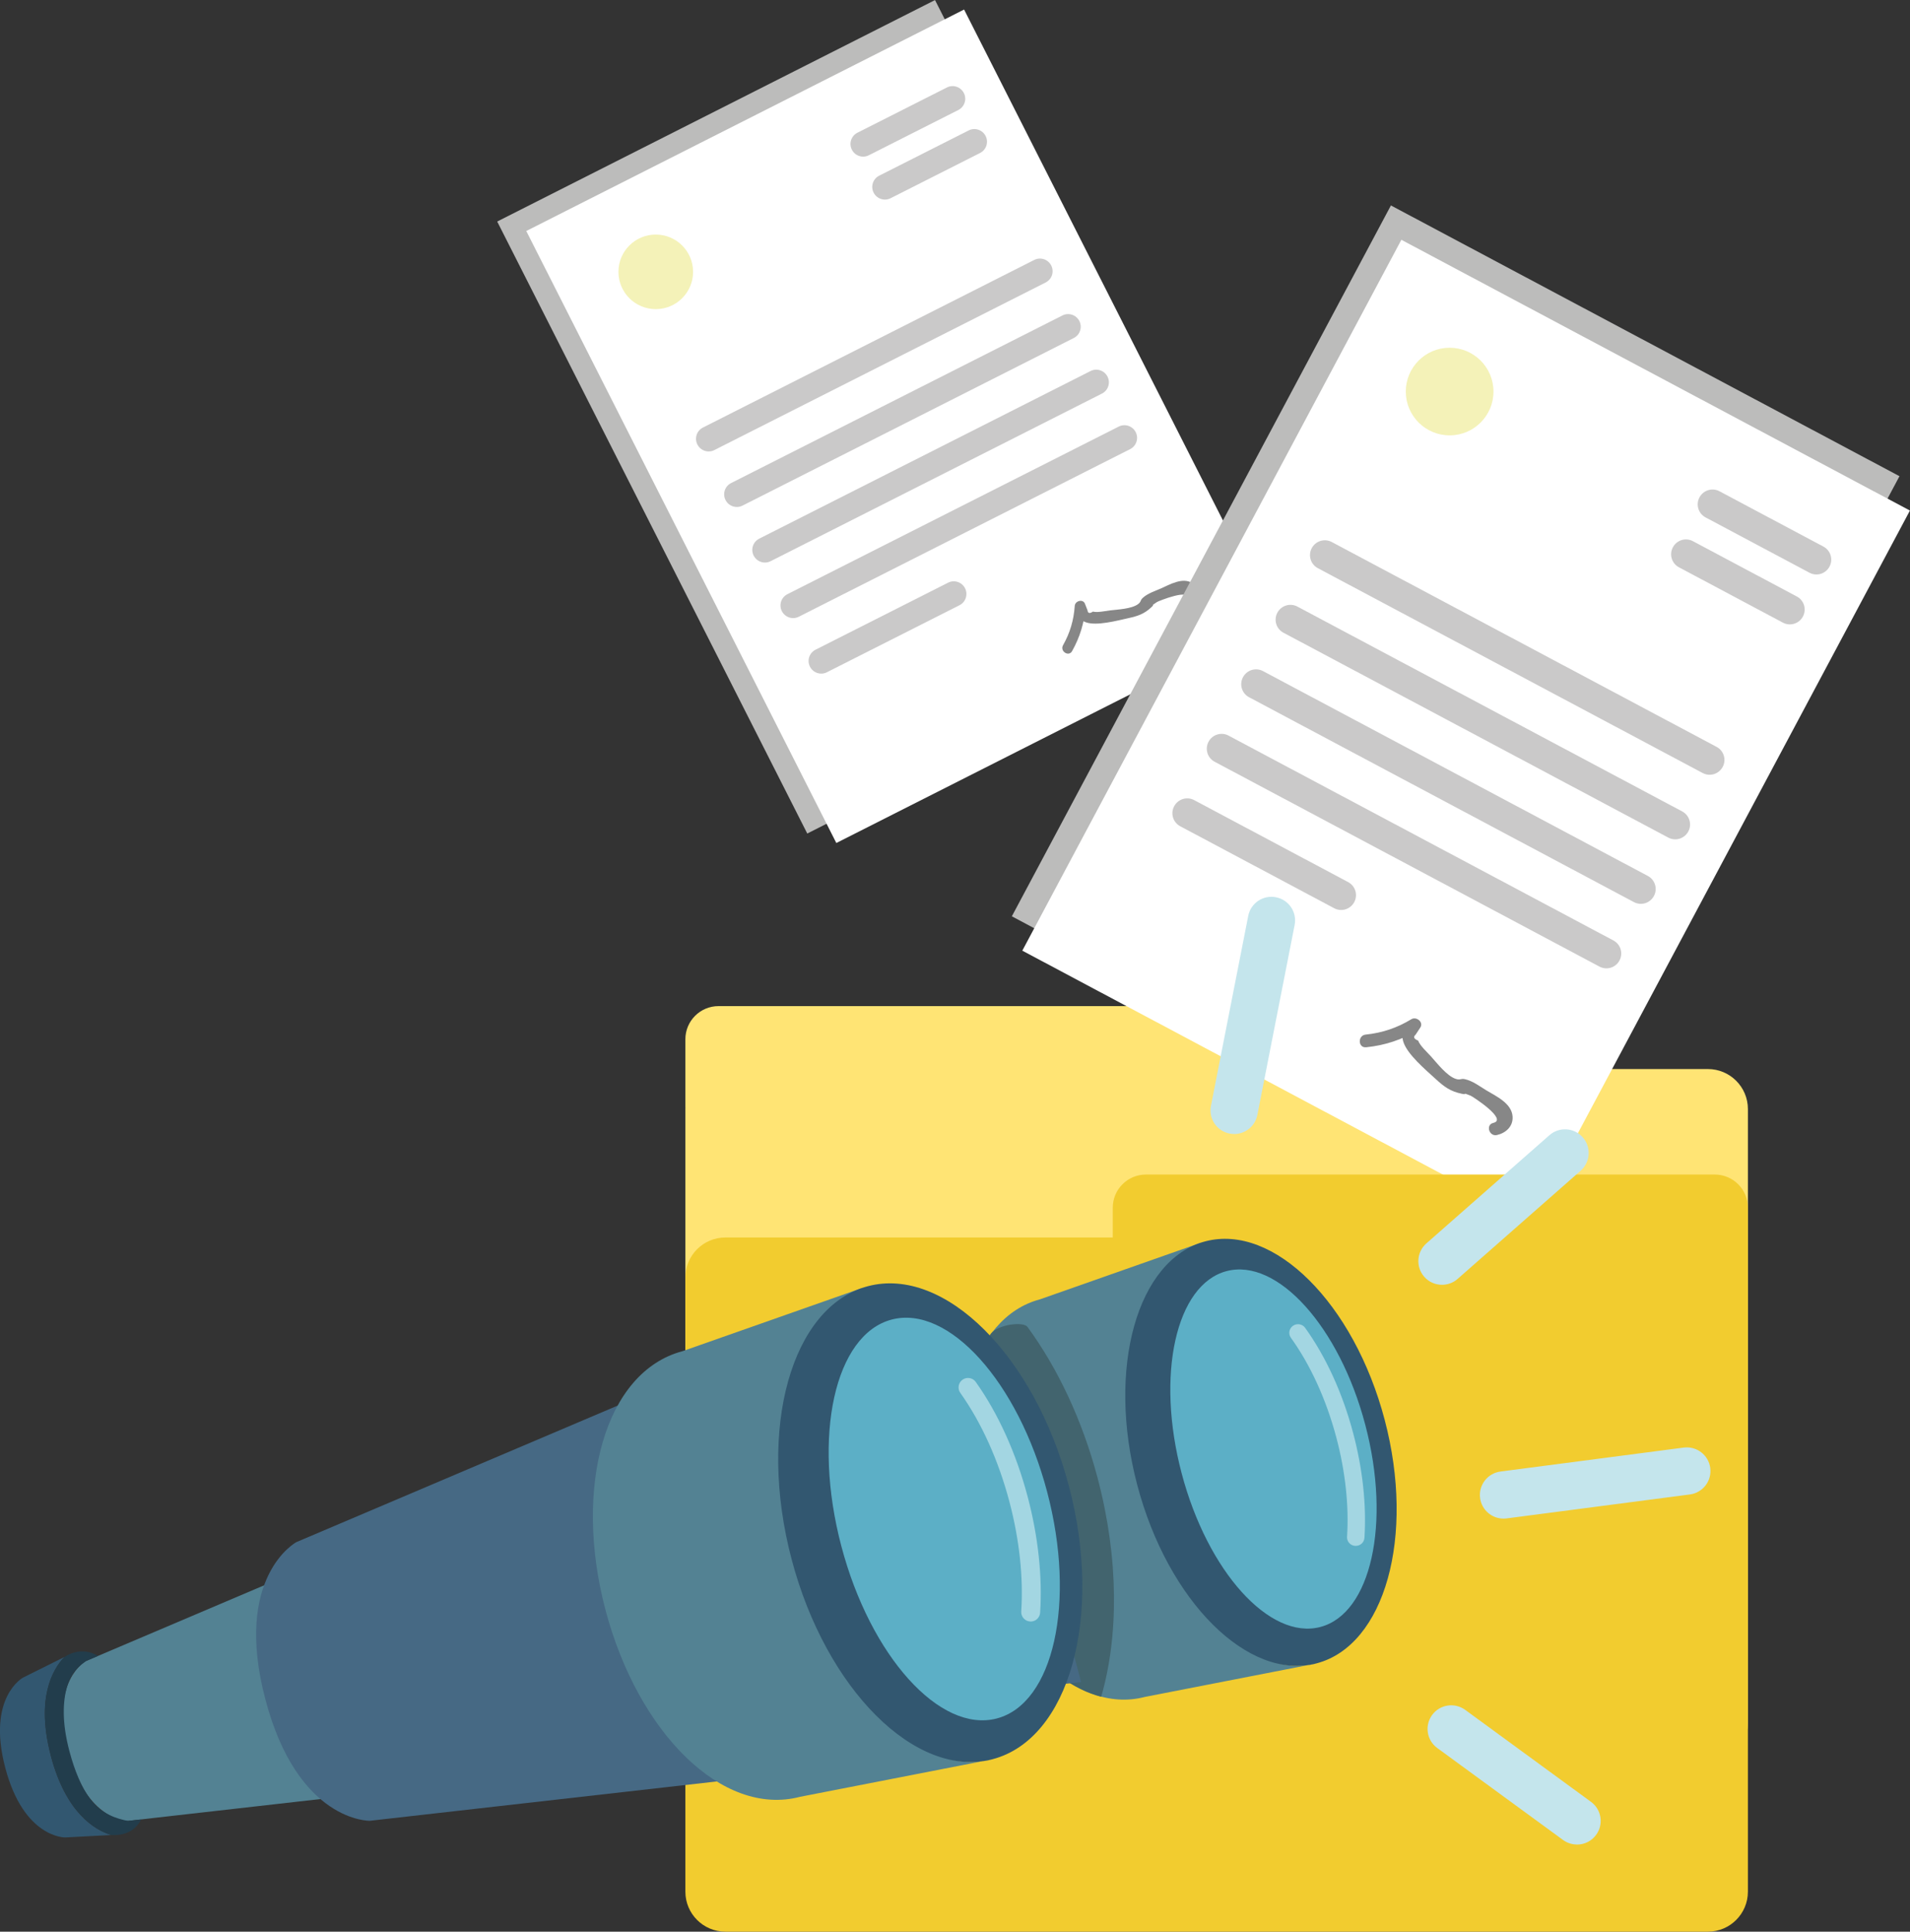 <svg width="175" height="177" viewBox="0 0 175 177" fill="none" xmlns="http://www.w3.org/2000/svg">
<rect x="0" y="0" width="175" height="177" fill="#333333" stroke="none"/>
<g clip-path="url(#clip0_476_901)">
<path d="M62.796 95.23C62.796 93.549 64.156 92.19 65.838 92.19H117.947C119.628 92.19 120.989 93.549 120.989 95.23V97.958H156.482C158.506 97.958 160.148 99.599 160.148 101.622V157.902C160.148 159.924 158.506 161.566 156.482 161.566H66.462C64.438 161.566 62.796 159.924 62.796 157.902V101.622C62.796 101.587 62.8 101.552 62.8 101.518C62.8 101.483 62.796 101.448 62.796 101.414V95.23Z" fill="#FFE474"/>
<path d="M85.67 0.006L45.555 20.299L73.964 76.377L114.079 56.084L85.67 0.006Z" fill="#BCBCBB"/>
<path d="M88.333 0.874L48.218 21.167L76.627 77.245L116.742 56.953L88.333 0.874Z" fill="white"/>
<path d="M87.801 10.082L79.606 14.226C79.038 14.516 78.341 14.287 78.05 13.715C77.76 13.143 77.99 12.45 78.562 12.16L86.757 8.016C87.325 7.726 88.022 7.955 88.313 8.527C88.603 9.099 88.373 9.791 87.801 10.082Z" fill="#CAC9C9"/>
<path d="M89.795 14.018L81.6 18.163C81.032 18.453 80.334 18.223 80.044 17.651C79.754 17.08 79.983 16.387 80.555 16.097L88.75 11.953C89.318 11.662 90.016 11.892 90.306 12.463C90.596 13.035 90.367 13.728 89.795 14.018Z" fill="#CAC9C9"/>
<path d="M95.806 25.884L65.452 41.24C64.885 41.53 64.187 41.301 63.896 40.729C63.606 40.158 63.836 39.465 64.408 39.175L94.761 23.818C95.329 23.528 96.027 23.758 96.317 24.329C96.607 24.901 96.378 25.594 95.806 25.884Z" fill="#CAC9C9"/>
<path d="M98.384 30.972L68.031 46.329C67.463 46.619 66.765 46.389 66.475 45.818C66.185 45.246 66.414 44.553 66.986 44.263L97.34 28.907C97.907 28.616 98.605 28.846 98.895 29.418C99.186 29.989 98.956 30.682 98.384 30.972Z" fill="#CAC9C9"/>
<path d="M100.963 36.065L70.609 51.421C70.042 51.712 69.344 51.482 69.053 50.91C68.763 50.339 68.993 49.646 69.565 49.356L99.918 33.999C100.486 33.709 101.184 33.939 101.474 34.511C101.764 35.082 101.535 35.775 100.963 36.065Z" fill="#CAC9C9"/>
<path d="M103.546 41.154L73.192 56.51C72.624 56.8 71.927 56.571 71.636 55.999C71.346 55.427 71.576 54.734 72.148 54.444L102.501 39.088C103.069 38.798 103.767 39.027 104.057 39.599C104.347 40.171 104.118 40.864 103.546 41.154Z" fill="#CAC9C9"/>
<path d="M87.909 55.458L75.766 61.598C75.199 61.889 74.501 61.659 74.211 61.087C73.92 60.516 74.15 59.823 74.722 59.533L86.865 53.392C87.433 53.102 88.131 53.331 88.421 53.903C88.711 54.474 88.482 55.167 87.909 55.458Z" fill="#CAC9C9"/>
<path d="M60.083 28.326C61.971 28.326 63.502 26.797 63.502 24.91C63.502 23.023 61.971 21.493 60.083 21.493C58.194 21.493 56.663 23.023 56.663 24.91C56.663 26.797 58.194 28.326 60.083 28.326Z" fill="#F4F2B8"/>
<path d="M98.233 59.654C98.952 58.368 99.355 57.043 99.459 55.57L98.523 55.765C98.791 56.454 98.844 56.791 99.502 57.025C100.486 57.372 102.371 56.865 103.333 56.653C104.295 56.441 104.824 56.259 105.496 55.639C105.89 55.271 105.309 55.622 106.016 55.159C106.133 55.081 109.214 53.834 108.768 54.934C108.529 55.527 109.47 55.83 109.708 55.241C109.968 54.591 109.886 53.829 109.236 53.426C108.343 52.872 107.182 53.561 106.371 53.92C105.803 54.171 105.175 54.358 104.711 54.778C104.443 55.02 104.581 55.128 104.265 55.362C103.676 55.795 102.41 55.847 101.721 55.93C101.253 55.986 100.586 56.146 100.135 56.042C99.84 56.241 99.676 56.202 99.641 55.925L99.407 55.323C99.221 54.847 98.501 55.059 98.471 55.518C98.38 56.826 98.046 57.974 97.4 59.121C97.088 59.676 97.92 60.217 98.233 59.658V59.654Z" fill="#878787"/>
<path d="M174.036 43.635L127.44 18.825L92.708 83.962L139.304 108.772L174.036 43.635Z" fill="#BCBCBB"/>
<path d="M174.994 46.782L128.398 21.972L93.667 87.109L140.263 111.918L174.994 46.782Z" fill="white"/>
<path d="M165.787 52.478L156.27 47.411C155.607 47.06 155.355 46.238 155.711 45.575C156.066 44.913 156.885 44.661 157.548 45.017L167.065 50.083C167.728 50.434 167.979 51.257 167.624 51.919C167.269 52.582 166.45 52.833 165.787 52.478Z" fill="#CAC9C9"/>
<path d="M163.351 57.051L153.834 51.984C153.171 51.634 152.92 50.811 153.275 50.148C153.63 49.486 154.45 49.234 155.113 49.59L164.629 54.656C165.292 55.007 165.544 55.83 165.188 56.493C164.833 57.155 164.014 57.406 163.351 57.051Z" fill="#CAC9C9"/>
<path d="M156.001 70.831L120.746 52.062C120.083 51.712 119.832 50.889 120.187 50.226C120.542 49.564 121.362 49.312 122.025 49.668L157.279 68.436C157.942 68.787 158.194 69.61 157.838 70.272C157.483 70.935 156.664 71.186 156.001 70.831Z" fill="#CAC9C9"/>
<path d="M152.85 76.747L117.596 57.978C116.932 57.627 116.681 56.804 117.036 56.142C117.392 55.479 118.211 55.228 118.874 55.583L154.129 74.352C154.792 74.703 155.043 75.525 154.688 76.188C154.332 76.851 153.513 77.102 152.85 76.747Z" fill="#CAC9C9"/>
<path d="M149.7 82.658L114.445 63.889C113.782 63.538 113.531 62.716 113.886 62.053C114.241 61.391 115.06 61.139 115.723 61.494L150.978 80.263C151.641 80.614 151.893 81.437 151.537 82.099C151.182 82.762 150.363 83.013 149.7 82.658Z" fill="#CAC9C9"/>
<path d="M146.545 88.569L111.29 69.8C110.627 69.45 110.376 68.627 110.731 67.964C111.086 67.302 111.905 67.05 112.568 67.406L147.823 86.174C148.486 86.525 148.738 87.348 148.382 88.011C148.027 88.673 147.208 88.924 146.545 88.569Z" fill="#CAC9C9"/>
<path d="M122.241 83.221L108.139 75.712C107.476 75.361 107.225 74.538 107.58 73.876C107.936 73.213 108.755 72.962 109.418 73.317L123.52 80.826C124.183 81.177 124.434 82 124.079 82.662C123.723 83.325 122.904 83.576 122.241 83.221Z" fill="#CAC9C9"/>
<path d="M132.82 39.893C135.039 39.893 136.837 38.096 136.837 35.879C136.837 33.662 135.039 31.864 132.82 31.864C130.601 31.864 128.803 33.662 128.803 35.879C128.803 38.096 130.601 39.893 132.82 39.893Z" fill="#F4F2B8"/>
<path d="M125.175 95.962C126.896 95.784 128.443 95.277 129.929 94.381L129.11 93.614C128.634 94.338 128.339 94.615 128.56 95.403C128.889 96.585 130.653 98.049 131.502 98.833C132.352 99.617 132.889 99.998 133.934 100.223C134.553 100.357 133.825 100.032 134.748 100.4C134.904 100.461 138.181 102.574 136.824 102.891C136.092 103.059 136.439 104.172 137.162 104.004C137.964 103.817 138.64 103.224 138.588 102.323C138.519 101.093 137.071 100.444 136.179 99.907C135.554 99.53 134.952 99.054 134.233 98.889C133.821 98.794 133.808 99.002 133.37 98.854C132.556 98.582 131.654 97.399 131.108 96.797C130.735 96.386 130.133 95.853 129.929 95.347C129.539 95.199 129.466 95.013 129.713 94.792L130.129 94.16C130.462 93.658 129.773 93.112 129.31 93.394C127.992 94.19 126.662 94.641 125.123 94.801C124.382 94.879 124.421 96.04 125.171 95.962H125.175Z" fill="#878787"/>
<path d="M160.148 110.664C160.148 108.984 158.788 107.624 157.106 107.624H104.997C103.316 107.624 101.955 108.984 101.955 110.664V113.392H66.462C64.438 113.392 62.796 115.034 62.796 117.056V173.336C62.796 175.359 64.438 177 66.462 177H156.482C158.506 177 160.148 175.359 160.148 173.336V117.056C160.148 117.021 160.144 116.987 160.144 116.952C160.144 116.917 160.148 116.883 160.148 116.848V110.664Z" fill="#F2CC2F"/>
<path d="M120.625 152.424C114.28 154.096 107.515 146.08 104.863 136.02C102.211 125.96 104.776 116.06 110.137 113.834L95.294 119.057C88.95 120.728 86.332 130.139 88.984 140.199C91.636 150.259 98.553 157.157 104.898 155.49L120.625 152.424Z" fill="#538293"/>
<path d="M120.63 152.415C126.891 150.766 129.684 140.774 126.868 130.096C124.053 119.417 116.695 112.097 110.435 113.745C104.174 115.394 101.381 125.386 104.197 136.064C107.012 146.743 114.369 154.063 120.63 152.415Z" fill="#325770"/>
<path d="M120.977 149.08C125.624 147.856 127.467 139.565 125.093 130.562C122.72 121.558 117.028 115.251 112.38 116.474C107.733 117.698 105.89 125.989 108.264 134.993C110.637 143.996 116.329 150.303 120.977 149.08Z" fill="#5CAFC6"/>
<path d="M90.787 122.205C87.849 126.137 87.047 133.006 88.945 140.207C91.047 148.189 95.84 154.173 100.893 155.477C102.497 149.96 102.519 142.845 100.581 135.487C99.16 130.087 96.88 125.327 94.141 121.586C93.764 121.07 91.424 121.356 90.791 122.205H90.787Z" fill="#42646E"/>
<path d="M99.047 154.126L69.712 157.452C69.712 157.452 63.823 157.573 61.175 147.517C58.523 137.462 63.71 134.668 63.71 134.668L90.878 123.123L99.052 154.126H99.047Z" fill="#466984"/>
<path d="M30.579 164.71L11.723 166.849C11.723 166.849 7.939 166.927 6.236 160.466C4.533 154 7.866 152.207 7.866 152.207L25.326 144.785L30.579 164.714V164.71Z" fill="#538293"/>
<path d="M4.659 160.877C3.276 155.637 4.806 152.983 5.894 151.835L2.111 153.719C2.111 153.719 -1.222 155.512 0.481 161.977C2.184 168.443 5.968 168.365 5.968 168.365L10.189 168.144C8.676 167.681 6.037 166.122 4.654 160.882L4.659 160.877Z" fill="#325770"/>
<path d="M10.193 168.14C8.68 167.676 6.041 166.117 4.659 160.877C3.276 155.637 4.806 152.983 5.894 151.835C7.584 150.735 8.971 151.735 8.971 151.735L7.905 152.19C7.428 152.532 6.566 153.104 6.15 154.533C5.755 155.875 5.66 157.798 6.353 160.436C6.852 162.319 7.48 163.753 8.221 164.783C9.274 166.247 10.704 166.646 11.723 166.853L12.919 166.719C12.919 166.719 12.338 168.278 10.193 168.144V168.14Z" fill="#223D4C"/>
<path d="M66.757 163.112L33.881 166.84C33.881 166.84 27.281 166.979 24.312 155.706C21.339 144.434 27.151 141.307 27.151 141.307L57.599 128.367L66.757 163.116V163.112Z" fill="#466984"/>
<path d="M90.939 161.202C83.827 163.073 76.243 154.091 73.27 142.819C70.297 131.542 73.175 120.447 79.181 117.952L62.544 123.807C55.433 125.678 52.499 136.227 55.472 147.504C58.445 158.781 66.198 166.516 73.309 164.641L90.939 161.202Z" fill="#538293"/>
<path d="M90.948 161.196C97.966 159.349 101.096 148.149 97.941 136.18C94.785 124.211 86.538 116.006 79.521 117.854C72.503 119.701 69.373 130.902 72.528 142.87C75.684 154.839 83.931 163.044 90.948 161.196Z" fill="#325770"/>
<path d="M91.333 157.463C96.54 156.092 98.605 146.799 95.944 136.706C93.283 126.613 86.904 119.542 81.696 120.913C76.489 122.284 74.424 131.577 77.085 141.67C79.747 151.764 86.125 158.834 91.333 157.463Z" fill="#5CAFC6"/>
<path d="M94.436 148.578C94.436 148.578 94.397 148.578 94.38 148.578C93.903 148.548 93.539 148.137 93.569 147.66C93.773 144.538 93.4 141.069 92.49 137.622C91.489 133.828 89.933 130.372 87.987 127.631C87.71 127.241 87.801 126.7 88.191 126.423C88.581 126.146 89.123 126.237 89.4 126.627C91.468 129.537 93.114 133.187 94.167 137.18C95.121 140.805 95.515 144.469 95.299 147.773C95.268 148.232 94.887 148.583 94.436 148.583V148.578Z" fill="#A3D6E2"/>
<path d="M124.217 141.649C124.217 141.649 124.183 141.649 124.165 141.649C123.723 141.623 123.39 141.247 123.42 140.814C123.606 137.973 123.264 134.811 122.428 131.676C121.505 128.225 120.07 125.076 118.276 122.582C118.02 122.227 118.107 121.733 118.467 121.482C118.826 121.231 119.325 121.313 119.58 121.668C121.483 124.318 123.004 127.64 123.97 131.273C124.85 134.573 125.21 137.908 125.015 140.913C124.989 141.329 124.638 141.649 124.217 141.649Z" fill="#A3D6E2"/>
<path d="M113.08 103.908C112.941 103.908 112.802 103.895 112.659 103.869C111.485 103.64 110.718 102.501 110.952 101.327L114.367 83.923C114.597 82.749 115.736 81.983 116.911 82.216C118.085 82.446 118.852 83.585 118.618 84.758L115.203 102.163C115 103.194 114.094 103.913 113.08 103.913V103.908Z" fill="#C4E5EC"/>
<path d="M132.122 117.727C131.52 117.727 130.922 117.48 130.493 116.991C129.704 116.095 129.791 114.726 130.688 113.934L141.96 104.021C142.857 103.228 144.226 103.319 145.019 104.216C145.808 105.112 145.721 106.481 144.824 107.273L133.552 117.186C133.141 117.55 132.629 117.727 132.122 117.727Z" fill="#C4E5EC"/>
<path d="M137.756 139.151C136.686 139.151 135.754 138.358 135.611 137.267C135.455 136.08 136.291 134.993 137.479 134.837L154.267 132.642C155.455 132.49 156.543 133.322 156.699 134.508C156.855 135.695 156.018 136.782 154.831 136.938L138.042 139.133C137.947 139.146 137.851 139.151 137.76 139.151H137.756Z" fill="#C4E5EC"/>
<path d="M144.491 169.014C144.049 169.014 143.598 168.88 143.212 168.599L131.684 160.171C130.718 159.465 130.51 158.11 131.216 157.144C131.923 156.178 133.279 155.971 134.246 156.676L145.773 165.104C146.74 165.81 146.948 167.165 146.241 168.131C145.817 168.711 145.158 169.019 144.491 169.019V169.014Z" fill="#C4E5EC"/>
</g>
<defs>
<clipPath id="clip0_476_901">
<rect width="175" height="177" fill="white"/>
</clipPath>
</defs>
</svg>

